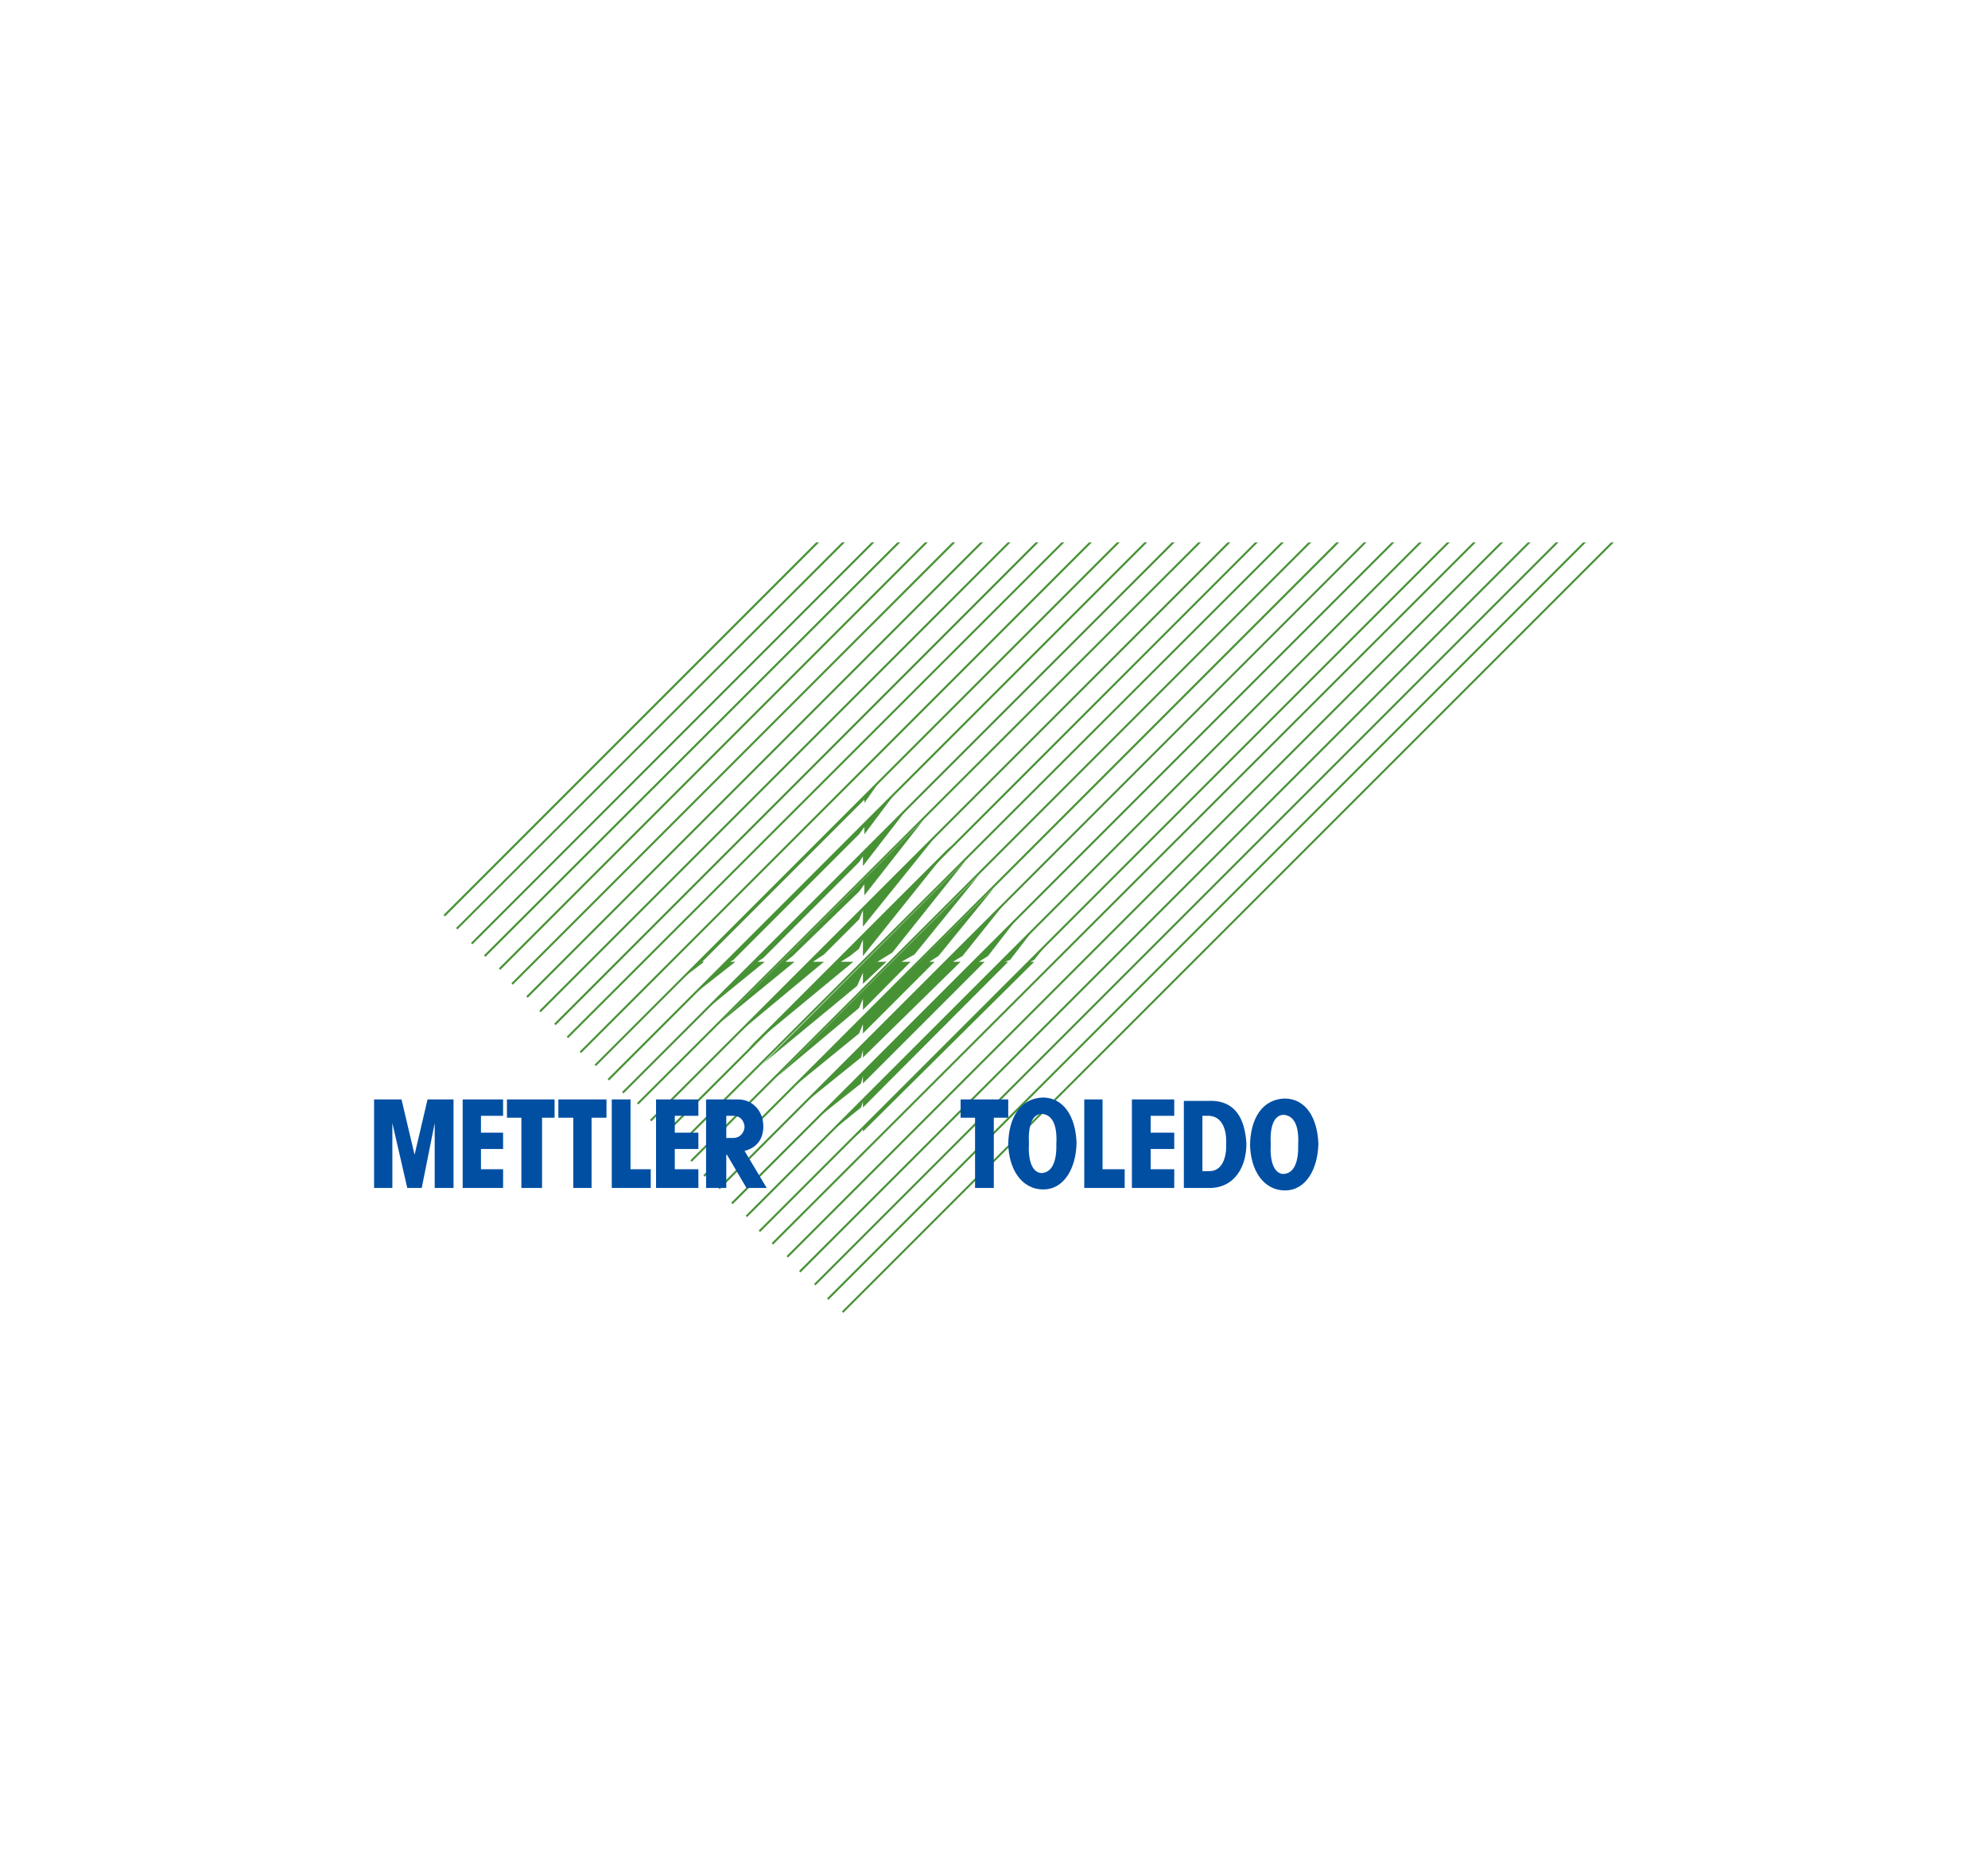 <?xml version="1.0" encoding="utf-8"?>
<!-- Generator: Adobe Illustrator 24.0.2, SVG Export Plug-In . SVG Version: 6.00 Build 0)  -->
<svg version="1.0" id="Layer_1" xmlns="http://www.w3.org/2000/svg" xmlns:xlink="http://www.w3.org/1999/xlink" x="0px" y="0px"
	 viewBox="0 0 300 280" enable-background="new 0 0 300 280" xml:space="preserve">
<g>
	
		<polygon fill-rule="evenodd" clip-rule="evenodd" fill="#489236" stroke="#489236" stroke-width="2.823568e-04" stroke-miterlimit="2.613" points="
		143.58,127.58 112.94,158.22 128.77,145.15 126.88,145.15 128.26,144.28 129.64,143.19 130.22,141.81 130.22,144.28 143.58,127.58 
			"/>
	
		<polygon fill-rule="evenodd" clip-rule="evenodd" fill="#489236" stroke="#489236" stroke-width="2.823568e-04" stroke-miterlimit="2.613" points="
		110.98,156.26 124.34,145.15 122.67,145.15 124.34,144.06 129.64,138.76 130.22,137.38 130.22,139.85 141.62,125.69 110.98,156.26 
			"/>
	
		<polygon fill-rule="evenodd" clip-rule="evenodd" fill="#489236" stroke="#489236" stroke-width="2.823568e-04" stroke-miterlimit="2.613" points="
		106.85,152.12 115.41,145.15 114.32,145.15 115.2,144.57 129.64,130.12 130.22,129.25 130.22,130.7 137.12,121.77 106.85,152.12 	
		"/>
	
		<polygon fill-rule="evenodd" clip-rule="evenodd" fill="#489236" stroke="#489236" stroke-width="2.823568e-04" stroke-miterlimit="2.613" points="
		104.59,150.16 110.98,145.15 110.19,145.15 110.69,144.86 129.64,125.91 130.44,124.82 130.44,125.91 135.23,119.52 104.59,150.16 
			"/>
	
		<polygon fill-rule="evenodd" clip-rule="evenodd" fill="#489236" stroke="#489236" stroke-width="2.823568e-04" stroke-miterlimit="2.613" points="
		115.2,160.47 129.35,148.78 130.22,146.82 130.22,148.49 133.78,145.15 132.4,145.15 134.65,143.77 145.76,129.83 115.2,160.47 	
		"/>
	
		<polygon fill-rule="evenodd" clip-rule="evenodd" fill="#489236" stroke="#489236" stroke-width="2.823568e-04" stroke-miterlimit="2.613" points="
		117.08,162.65 129.64,152.12 130.22,150.74 130.22,152.41 137.41,145.15 136.03,145.15 137.99,144.06 147.72,132.08 117.08,162.65 
			"/>
	
		<polygon fill-rule="evenodd" clip-rule="evenodd" fill="#489236" stroke="#489236" stroke-width="2.823568e-04" stroke-miterlimit="2.613" points="
		119.04,164.61 129.64,155.97 130.22,154.59 130.22,155.97 141.04,145.15 140.24,145.15 141.62,144.28 149.97,134.04 119.04,164.61 
			"/>
	
		<polygon fill-rule="evenodd" clip-rule="evenodd" fill="#489236" stroke="#489236" stroke-width="2.823568e-04" stroke-miterlimit="2.613" points="
		121.29,166.57 129.93,159.6 130.22,158.51 130.22,159.6 144.96,145.15 143.8,145.15 145.25,144.28 151.93,135.93 121.29,166.57 	
		"/>
	
		<polygon fill-rule="evenodd" clip-rule="evenodd" fill="#489236" stroke="#489236" stroke-width="2.823568e-04" stroke-miterlimit="2.613" points="
		123.25,168.82 129.93,163.52 130.22,162.43 130.22,163.52 148.59,145.15 147.72,145.15 149.1,144.28 153.82,138.18 123.25,168.82 	
		"/>
	
		<polygon fill-rule="evenodd" clip-rule="evenodd" fill="#489236" stroke="#489236" stroke-width="2.823568e-04" stroke-miterlimit="2.613" points="
		125.43,170.78 129.93,167.15 130.22,166.28 130.22,167.15 152.15,145.15 151.64,145.15 152.44,144.86 156.07,140.14 125.43,170.78 
			"/>
	
		<polygon fill-rule="evenodd" clip-rule="evenodd" fill="#489236" stroke="#489236" stroke-width="2.823568e-04" stroke-miterlimit="2.613" points="
		127.39,172.96 129.93,170.78 130.22,170.2 130.22,170.78 156.07,145.15 155.49,145.15 156.07,144.86 158.03,142.39 127.39,172.96 	
		"/>
	
		<polygon fill-rule="evenodd" clip-rule="evenodd" fill="#489236" stroke="#489236" stroke-width="2.823568e-04" stroke-miterlimit="2.613" points="
		102.63,147.91 106.26,145.15 105.97,145.15 130.44,120.68 130.44,121.19 132.98,117.56 102.63,147.91 	"/>
	
		<polygon fill-rule="evenodd" clip-rule="evenodd" fill="#489236" stroke="#489236" stroke-width="2.823568e-04" stroke-miterlimit="2.613" points="
		108.73,154.3 119.91,145.15 118.53,145.15 119.62,144.28 129.64,134.55 130.44,133.46 130.44,135.13 139.37,123.73 108.73,154.3 	
		"/>
	<polygon fill-rule="evenodd" clip-rule="evenodd" fill="#489236" points="102.43,173.09 193.75,81.86 193.32,81.86 102.22,172.87 
		102.43,173.09 	"/>
	<polygon fill-rule="evenodd" clip-rule="evenodd" fill="#489236" points="100.26,171.42 189.81,81.86 189.38,81.86 100.04,171.2 
		100.26,171.42 	"/>
	<polygon fill-rule="evenodd" clip-rule="evenodd" fill="#489236" points="98.29,169.24 185.68,81.86 185.24,81.86 98.08,169.02 
		98.29,169.24 	"/>
	<polygon fill-rule="evenodd" clip-rule="evenodd" fill="#489236" points="96.33,166.7 181.24,81.86 180.81,81.86 96.12,166.48 
		96.33,166.7 	"/>
	<polygon fill-rule="evenodd" clip-rule="evenodd" fill="#489236" points="94.08,165.03 177.27,81.86 176.83,81.86 93.87,164.81 
		94.08,165.03 	"/>
	<polygon fill-rule="evenodd" clip-rule="evenodd" fill="#489236" points="91.91,163.07 173.12,81.86 172.68,81.86 91.69,162.85 
		91.91,163.07 	"/>
	<polygon fill-rule="evenodd" clip-rule="evenodd" fill="#489236" points="89.94,160.89 168.98,81.86 168.54,81.86 89.73,160.68 
		89.94,160.89 	"/>
	<polygon fill-rule="evenodd" clip-rule="evenodd" fill="#489236" points="87.69,158.93 164.77,81.86 164.33,81.86 87.48,158.71 
		87.69,158.93 	"/>
	<polygon fill-rule="evenodd" clip-rule="evenodd" fill="#489236" points="85.73,156.68 160.61,81.86 160.18,81.86 85.52,156.46 
		85.73,156.68 	"/>
	<polygon fill-rule="evenodd" clip-rule="evenodd" fill="#489236" points="83.85,154.72 156.71,81.86 156.27,81.86 83.63,154.5 
		83.85,154.72 	"/>
	<polygon fill-rule="evenodd" clip-rule="evenodd" fill="#489236" points="81.6,152.76 152.5,81.86 152.06,81.86 81.38,152.54 
		81.6,152.76 	"/>
	<polygon fill-rule="evenodd" clip-rule="evenodd" fill="#489236" points="79.64,150.58 148.36,81.86 147.92,81.86 79.42,150.36 
		79.64,150.58 	"/>
	<polygon fill-rule="evenodd" clip-rule="evenodd" fill="#489236" points="77.38,148.62 144.15,81.86 143.71,81.86 77.17,148.4 
		77.38,148.62 	"/>
	<polygon fill-rule="evenodd" clip-rule="evenodd" fill="#489236" points="75.5,146.37 140.01,81.86 139.57,81.86 75.28,146.15 
		75.5,146.37 	"/>
	<polygon fill-rule="evenodd" clip-rule="evenodd" fill="#489236" points="73.25,144.41 135.85,81.86 135.41,81.86 73.03,144.19 
		73.25,144.41 	"/>
	<polygon fill-rule="evenodd" clip-rule="evenodd" fill="#489236" points="71.29,142.52 131.95,81.86 131.51,81.86 71.07,142.31 
		71.29,142.52 	"/>
	<polygon fill-rule="evenodd" clip-rule="evenodd" fill="#489236" points="69.03,140.27 127.5,81.86 127.06,81.86 68.82,140.06 
		69.03,140.27 	"/>
	<polygon fill-rule="evenodd" clip-rule="evenodd" fill="#489236" points="67.15,138.31 123.6,81.86 123.16,81.86 66.93,138.09 
		67.15,138.31 	"/>
	<polygon fill-rule="evenodd" clip-rule="evenodd" fill="#489236" points="104.39,175.34 197.87,81.86 197.44,81.86 104.18,175.12 
		104.39,175.34 	"/>
	<polygon fill-rule="evenodd" clip-rule="evenodd" fill="#489236" points="106.35,177.59 202.09,81.86 201.65,81.86 106.14,177.37 
		106.35,177.59 	"/>
	<polygon fill-rule="evenodd" clip-rule="evenodd" fill="#489236" points="108.61,179.48 206.22,81.86 205.79,81.86 108.39,179.26 
		108.61,179.48 	"/>
	<polygon fill-rule="evenodd" clip-rule="evenodd" fill="#489236" points="110.57,181.73 210.43,81.86 210,81.86 110.35,181.51 
		110.57,181.73 	"/>
	<polygon fill-rule="evenodd" clip-rule="evenodd" fill="#489236" points="112.74,183.69 214.57,81.86 214.14,81.86 112.53,183.47 
		112.74,183.69 	"/>
	<polygon fill-rule="evenodd" clip-rule="evenodd" fill="#489236" points="114.7,185.94 218.78,81.86 218.35,81.86 114.49,185.72 
		114.7,185.94 	"/>
	<polygon fill-rule="evenodd" clip-rule="evenodd" fill="#489236" points="116.66,187.83 222.71,81.86 222.28,81.86 116.45,187.61 
		116.66,187.83 	"/>
	<polygon fill-rule="evenodd" clip-rule="evenodd" fill="#489236" points="118.92,189.79 226.84,81.86 226.41,81.86 118.7,189.57 
		118.92,189.79 	"/>
	<polygon fill-rule="evenodd" clip-rule="evenodd" fill="#489236" points="120.8,192.04 230.98,81.86 230.55,81.86 120.58,191.82 
		120.8,192.04 	"/>
	<polygon fill-rule="evenodd" clip-rule="evenodd" fill="#489236" points="123.05,194 235.19,81.86 234.76,81.86 122.84,193.78 
		123.05,194 	"/>
	<polygon fill-rule="evenodd" clip-rule="evenodd" fill="#489236" points="125.01,196.18 239.33,81.86 238.9,81.86 124.8,195.96 
		125.01,196.18 	"/>
	<polygon fill-rule="evenodd" clip-rule="evenodd" fill="#489236" points="127.26,198.14 243.54,81.86 243.11,81.86 127.05,197.92 
		127.26,198.14 	"/>
	<path fill-rule="evenodd" clip-rule="evenodd" fill="#004FA3" d="M182.5,176.75c1.89,0,2.61-1.96,2.54-4.14
		c0.07-2.25-0.65-4.07-2.54-4.21h-1.05v8.35H182.5L182.5,176.75z M182.21,179.29h-3.56v-13.14h3.56c4.21-0.22,5.66,2.69,5.88,6.46
		C188.09,176.03,186.35,179.44,182.21,179.29L182.21,179.29z M162.46,172.47c-0.15-3.92-1.89-6.75-5.01-6.83
		c-3.49,0.07-5.23,3.05-5.3,6.97c0.07,3.78,1.96,6.9,5.3,6.9C160.57,179.51,162.39,176.32,162.46,172.47L162.46,172.47z
		 M157.16,168.11c1.67,0.07,2.4,1.74,2.25,4.5c0.07,2.4-0.51,4.36-2.25,4.43c-1.45-0.07-2.03-2.03-1.89-4.43
		C155.13,170,155.71,168.19,157.16,168.11L157.16,168.11z M198.95,172.61c-0.15-3.92-1.89-6.75-5.01-6.82
		c-3.48,0.07-5.23,3.05-5.3,6.97c0.07,3.78,1.96,6.9,5.3,6.9C197.06,179.65,198.87,176.46,198.95,172.61L198.95,172.61z
		 M193.65,168.25c1.67,0.07,2.4,1.74,2.25,4.5c0.07,2.4-0.51,4.36-2.25,4.43c-1.45-0.07-2.03-2.03-1.89-4.43
		C191.61,170.14,192.19,168.32,193.65,168.25L193.65,168.25z M163.62,165.93h2.76v10.53h3.34v2.83h-6.1V165.93L163.62,165.93z
		 M144.96,165.93h7.19v2.76h-2.18v10.6h-2.83v-10.6h-2.18V165.93L144.96,165.93z M170.81,165.93h6.39v2.47h-3.56v2.54h3.56v2.47
		h-3.56v3.05h3.56v2.83h-6.39V165.93L170.81,165.93z M76.5,165.93h7.19v2.76H81.8v10.6h-3.12v-10.6H76.5V165.93L76.5,165.93z
		 M92.32,165.93h2.83v10.53h3.05v2.83h-5.88V165.93L92.32,165.93z M69.82,165.93h6.1v2.47h-3.34v2.54h3.34v2.47h-3.34v3.05h3.34
		v2.83h-6.1V165.93L69.82,165.93z M62.56,174.28l1.96-8.35h3.92v13.36H65.6v-9.8l-1.96,9.8h-2.18l-2.25-9.8v9.8h-2.76v-13.36h4.14
		L62.56,174.28L62.56,174.28z M84.26,165.93h7.26v2.76h-2.25v10.6h-2.76v-10.6h-2.25V165.93L84.26,165.93z M99,165.93h6.39v2.47
		h-3.56v2.54h3.56v2.47h-3.56v3.05h3.56v2.83H99V165.93L99,165.93z M110.69,168.4h-1.09v3.35l1.09-0.01c0.94,0,1.6-0.73,1.67-1.67
		C112.29,169.13,111.71,168.4,110.69,168.4L110.69,168.4z M109.6,174.17v5.12h-3.05v-13.36h4.72c2.18-0.07,3.96,1.66,3.92,4.14
		c-0.03,2.04-1.16,3.19-2.83,3.63l3.34,5.59h-3.05l-3.01-5.12H109.6L109.6,174.17z"/>
</g>
</svg>

